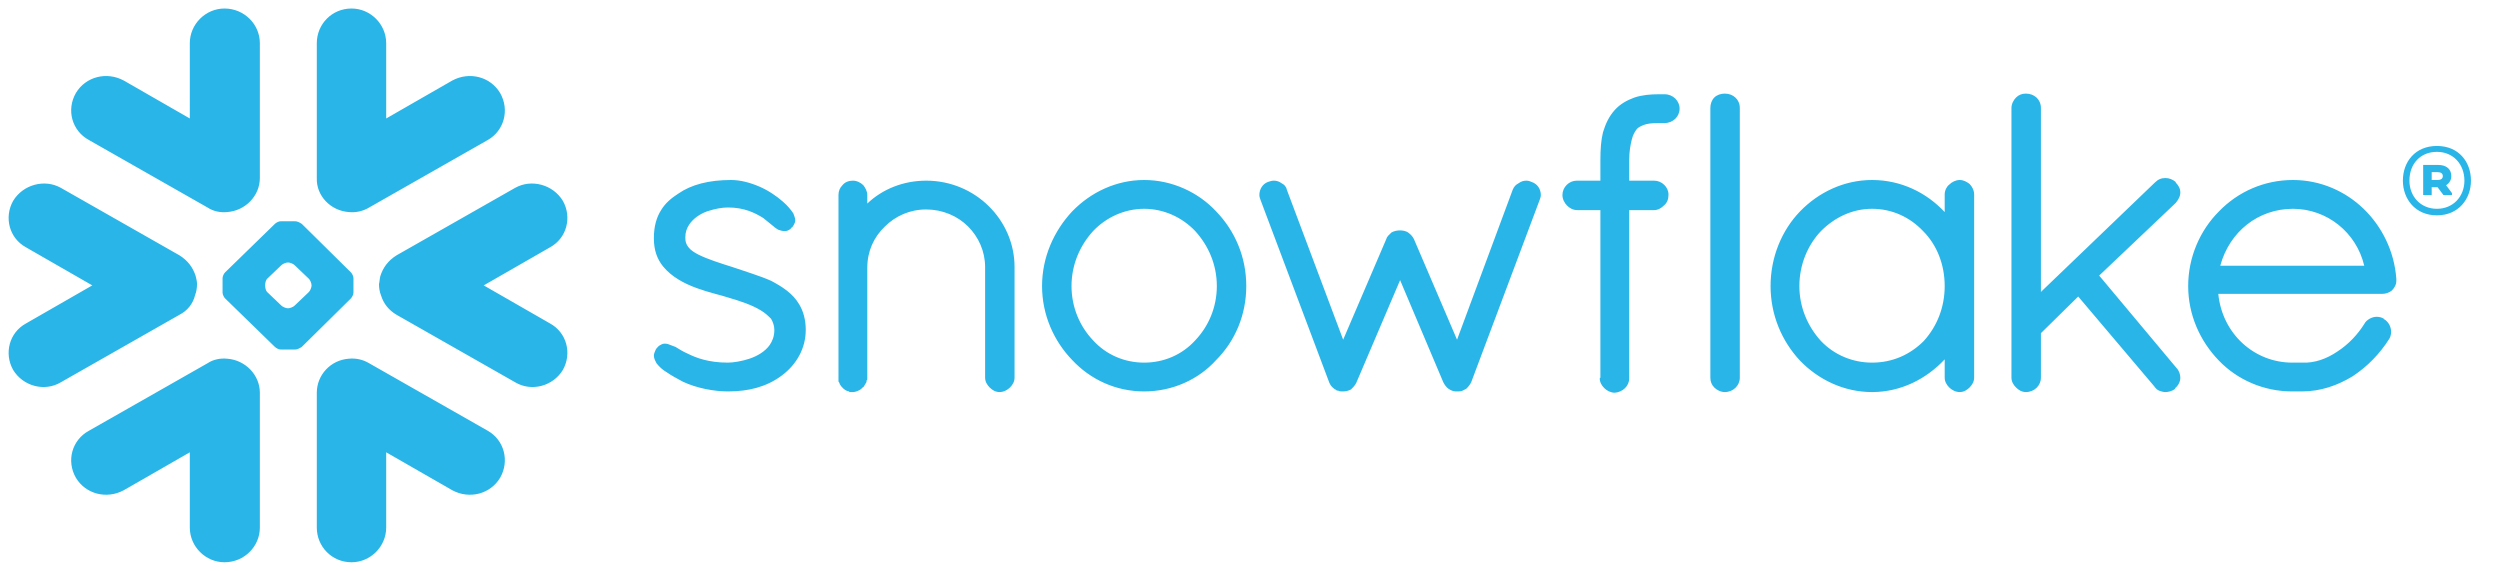 <svg width="175" height="40" viewBox="0 0 175 40" fill="none" xmlns="http://www.w3.org/2000/svg">
<g clip-path="url(#clip0_800_1640)">
<mask id="mask0_800_1640" style="mask-type:luminance" maskUnits="userSpaceOnUse" x="0" y="-1" width="175" height="41">
<path d="M174.57 -0H0V40H174.57V-0Z" fill="white"/>
</mask>
<g mask="url(#mask0_800_1640)">
<path fill-rule="evenodd" clip-rule="evenodd" d="M170.63 12.05H170.218V12.6H170.63C170.859 12.6 170.997 12.508 170.997 12.325C170.997 12.142 170.859 12.05 170.63 12.05ZM169.622 11.546H170.676C171.226 11.546 171.592 11.821 171.592 12.325C171.592 12.6 171.455 12.829 171.226 12.967L171.638 13.517V13.654H171.042L170.63 13.104H170.218V13.654H169.622V11.546ZM172.509 12.646C172.509 11.5 171.73 10.63 170.584 10.63C169.439 10.63 168.66 11.455 168.66 12.646C168.66 13.746 169.439 14.616 170.584 14.616C171.73 14.616 172.509 13.746 172.509 12.646ZM172.967 12.646C172.967 13.929 172.096 15.074 170.584 15.074C169.072 15.074 168.202 13.929 168.202 12.646C168.202 11.317 169.072 10.217 170.584 10.217C172.096 10.217 172.967 11.317 172.967 12.646ZM38.488 17.32L33.86 19.977L38.488 22.634C39.679 23.276 40.046 24.742 39.404 25.888C38.717 27.033 37.205 27.445 36.06 26.758L27.766 22.039C27.216 21.718 26.85 21.26 26.667 20.664C26.575 20.435 26.529 20.16 26.529 19.885C26.575 19.702 26.575 19.519 26.621 19.335C26.804 18.74 27.171 18.236 27.766 17.869L36.06 13.15C37.205 12.508 38.717 12.921 39.404 14.066C40.046 15.212 39.679 16.678 38.488 17.32ZM34.135 30.149L25.842 25.429C25.384 25.154 24.88 25.063 24.422 25.109C23.139 25.2 22.176 26.254 22.176 27.491V36.93C22.176 38.259 23.23 39.358 24.605 39.358C25.934 39.358 27.033 38.259 27.033 36.93V31.661L31.661 34.318C32.852 34.96 34.319 34.593 35.006 33.448C35.693 32.256 35.281 30.79 34.135 30.149ZM24.559 20.893L21.123 24.284C20.985 24.376 20.802 24.467 20.664 24.467H20.435H19.931H19.656C19.519 24.467 19.336 24.376 19.244 24.284L15.762 20.893C15.67 20.802 15.579 20.618 15.579 20.481V20.206V19.748V19.473C15.579 19.335 15.67 19.152 15.762 19.061L19.244 15.67C19.336 15.578 19.519 15.487 19.656 15.487H19.886H20.435H20.664C20.802 15.487 20.985 15.578 21.123 15.67L24.559 19.061C24.651 19.152 24.742 19.335 24.742 19.473V19.748V20.206V20.481C24.742 20.618 24.651 20.802 24.559 20.893ZM21.81 19.977C21.81 19.84 21.718 19.61 21.627 19.519L20.619 18.557C20.527 18.465 20.298 18.373 20.16 18.373C20.023 18.373 19.794 18.465 19.702 18.557L18.694 19.519C18.602 19.61 18.557 19.84 18.557 19.977C18.557 20.114 18.602 20.343 18.694 20.435L19.702 21.397C19.794 21.489 20.023 21.581 20.16 21.581C20.298 21.581 20.527 21.489 20.619 21.397L21.627 20.435C21.718 20.343 21.81 20.114 21.81 19.977ZM6.231 9.805L14.525 14.524C14.937 14.799 15.441 14.891 15.899 14.845C17.182 14.754 18.19 13.7 18.19 12.463V3.024C18.19 1.695 17.09 0.596 15.716 0.596C14.387 0.596 13.287 1.695 13.287 3.024V8.293L8.66 5.636C7.469 4.994 6.002 5.361 5.315 6.506C4.628 7.697 5.04 9.164 6.231 9.805ZM24.422 14.845C24.88 14.891 25.384 14.799 25.842 14.524L34.135 9.805C35.281 9.164 35.693 7.697 35.006 6.506C34.319 5.361 32.852 4.994 31.661 5.636L27.033 8.293V3.024C27.033 1.695 25.934 0.596 24.605 0.596C23.23 0.596 22.176 1.695 22.176 3.024V12.463C22.131 13.7 23.139 14.754 24.422 14.845ZM15.899 25.109C15.441 25.063 14.937 25.154 14.525 25.429L6.231 30.149C5.04 30.79 4.628 32.256 5.315 33.448C6.002 34.593 7.469 34.96 8.66 34.318L13.287 31.661V36.93C13.287 38.259 14.387 39.358 15.716 39.358C17.09 39.358 18.19 38.259 18.19 36.93V27.491C18.19 26.254 17.182 25.2 15.899 25.109ZM13.654 20.664C13.746 20.435 13.791 20.16 13.791 19.885C13.791 19.702 13.746 19.519 13.7 19.335C13.517 18.74 13.15 18.236 12.554 17.869L4.261 13.15C3.116 12.508 1.604 12.921 0.916 14.066C0.275 15.212 0.641 16.678 1.833 17.32L6.46 19.977L1.833 22.634C0.641 23.276 0.275 24.742 0.916 25.888C1.604 27.033 3.116 27.445 4.261 26.758L12.554 22.039C13.104 21.764 13.517 21.26 13.654 20.664ZM116.518 6.598H116.289C116.289 6.598 116.243 6.598 116.197 6.598C116.197 6.598 116.151 6.598 116.105 6.598C115.556 6.598 114.96 6.644 114.41 6.827C113.906 7.01 113.402 7.285 113.036 7.697C112.623 8.156 112.394 8.66 112.211 9.255C112.073 9.805 112.027 10.447 112.027 11.226V12.646H110.378C109.828 12.646 109.37 13.104 109.37 13.654C109.37 13.929 109.507 14.204 109.691 14.387C109.874 14.57 110.103 14.708 110.424 14.708H112.027V26.437L111.982 26.483C111.982 26.758 112.119 26.987 112.302 27.171C112.486 27.354 112.761 27.491 113.036 27.491C113.585 27.445 114.044 27.033 114.044 26.483V14.708H115.785C116.06 14.708 116.289 14.57 116.472 14.387C116.701 14.204 116.793 13.929 116.793 13.654V13.608C116.793 13.104 116.334 12.646 115.785 12.646H114.044V11.226C114.044 10.584 114.135 10.126 114.227 9.759C114.318 9.393 114.456 9.209 114.548 9.072C114.639 8.935 114.822 8.843 115.052 8.751C115.281 8.66 115.601 8.614 116.06 8.614H116.105C116.151 8.614 116.197 8.614 116.197 8.614C116.243 8.614 116.243 8.614 116.289 8.614H116.426H116.518C117.113 8.614 117.572 8.156 117.572 7.606C117.572 7.056 117.113 6.598 116.518 6.598ZM152.302 14.204C152.486 13.975 152.623 13.746 152.623 13.471C152.623 13.196 152.486 12.967 152.302 12.783C152.302 12.738 152.302 12.738 152.302 12.738C152.073 12.554 151.844 12.463 151.569 12.463C151.294 12.463 151.065 12.554 150.836 12.783L142.864 20.435V7.56C142.864 6.964 142.406 6.552 141.81 6.552C141.535 6.552 141.306 6.644 141.123 6.827C140.939 7.01 140.802 7.285 140.802 7.56V26.437C140.802 26.712 140.939 26.941 141.123 27.125C141.306 27.308 141.535 27.445 141.81 27.445C142.406 27.445 142.864 26.987 142.864 26.437V23.322L145.475 20.756L150.79 27.033C150.882 27.171 151.019 27.308 151.157 27.354C151.294 27.4 151.432 27.445 151.569 27.445C151.753 27.445 152.027 27.4 152.257 27.216V27.171C152.486 26.987 152.623 26.712 152.623 26.437C152.623 26.208 152.532 25.933 152.348 25.75L146.942 19.29L152.302 14.204ZM137.869 12.875C138.053 13.058 138.19 13.333 138.19 13.608V26.437C138.19 26.712 138.053 26.941 137.869 27.125C137.686 27.308 137.457 27.445 137.182 27.445C136.907 27.445 136.632 27.308 136.449 27.125C136.266 26.941 136.128 26.712 136.128 26.437V25.154C134.845 26.529 133.058 27.445 131.042 27.445C129.072 27.445 127.285 26.575 126.002 25.246C124.719 23.872 123.94 22.039 123.94 20.023C123.94 18.007 124.719 16.128 126.002 14.799C127.285 13.471 129.072 12.6 131.042 12.6C133.058 12.6 134.845 13.471 136.128 14.845V13.608C136.128 13.333 136.266 13.058 136.449 12.921C136.632 12.738 136.907 12.6 137.182 12.6C137.457 12.6 137.686 12.738 137.869 12.875ZM136.128 20.023C136.128 18.511 135.578 17.136 134.616 16.174C133.7 15.212 132.463 14.616 131.042 14.616C129.668 14.616 128.431 15.212 127.469 16.174C126.552 17.136 125.956 18.511 125.956 20.023C125.956 21.535 126.552 22.864 127.469 23.872C128.385 24.834 129.668 25.384 131.042 25.384C132.463 25.384 133.7 24.834 134.662 23.872C135.578 22.864 136.128 21.535 136.128 20.023ZM53.975 19.656C53.15 19.29 52.188 19.015 51.272 18.694C50.401 18.419 49.53 18.144 48.889 17.823C48.614 17.686 48.339 17.503 48.202 17.32C48.018 17.09 47.972 16.907 47.972 16.632C47.972 16.266 48.064 15.991 48.247 15.716C48.522 15.303 48.98 14.983 49.484 14.799C50.034 14.616 50.538 14.524 50.951 14.524C52.096 14.524 52.829 14.891 53.425 15.258C53.7 15.487 53.929 15.67 54.158 15.853C54.25 15.945 54.341 15.991 54.479 16.082C54.616 16.128 54.754 16.174 54.891 16.174C54.983 16.174 55.075 16.174 55.166 16.128C55.258 16.082 55.349 16.037 55.395 15.945C55.487 15.899 55.533 15.807 55.578 15.716C55.624 15.624 55.67 15.533 55.67 15.441C55.67 15.258 55.578 15.074 55.533 14.937C55.349 14.662 55.12 14.387 54.8 14.112C54.387 13.746 53.791 13.333 53.15 13.058C52.509 12.783 51.821 12.6 51.18 12.6C49.622 12.6 48.385 12.921 47.468 13.562C46.965 13.883 46.552 14.25 46.277 14.708C45.956 15.212 45.773 15.853 45.773 16.632C45.773 16.678 45.773 16.678 45.773 16.724C45.773 17.503 46.002 18.144 46.415 18.648C47.01 19.381 47.881 19.84 48.751 20.16C49.622 20.481 50.493 20.664 51.042 20.848C51.821 21.077 52.646 21.352 53.242 21.718C53.562 21.901 53.791 22.13 53.975 22.314C54.112 22.543 54.204 22.818 54.204 23.093C54.204 23.551 54.066 23.872 53.883 24.146C53.562 24.605 53.013 24.925 52.463 25.109C51.913 25.292 51.317 25.384 50.951 25.384C49.622 25.384 48.751 25.063 48.11 24.742C47.789 24.605 47.514 24.421 47.285 24.284C47.148 24.238 47.056 24.192 46.919 24.146C46.827 24.101 46.69 24.055 46.552 24.055C46.506 24.055 46.415 24.055 46.323 24.101C46.231 24.146 46.14 24.192 46.094 24.238C46.002 24.33 45.911 24.421 45.865 24.559C45.819 24.651 45.773 24.788 45.773 24.88C45.773 25.109 45.865 25.246 45.956 25.429C46.14 25.659 46.369 25.888 46.69 26.071C47.01 26.3 47.377 26.483 47.789 26.712C48.751 27.171 49.989 27.4 50.951 27.4C52.417 27.4 53.654 27.079 54.708 26.3C55.762 25.521 56.403 24.376 56.403 23.093C56.403 22.36 56.22 21.764 55.945 21.306C55.487 20.527 54.754 20.069 53.975 19.656ZM120.733 6.552C120.458 6.552 120.183 6.644 120 6.827C119.817 7.01 119.725 7.285 119.725 7.56V26.437C119.725 26.712 119.817 26.941 120 27.125C120.183 27.308 120.458 27.445 120.733 27.445C121.329 27.445 121.787 26.987 121.787 26.437V7.56C121.787 6.964 121.329 6.552 120.733 6.552ZM167.743 19.565V19.656C167.743 19.931 167.606 20.16 167.423 20.343C167.239 20.481 167.01 20.573 166.735 20.573H155.281C155.556 23.368 157.801 25.384 160.458 25.384H161.145C162.016 25.429 162.887 25.109 163.62 24.605C164.399 24.101 165.04 23.413 165.498 22.68C165.59 22.497 165.727 22.405 165.865 22.314C166.048 22.222 166.186 22.176 166.369 22.176C166.552 22.176 166.735 22.222 166.873 22.314V22.36H166.919C167.194 22.543 167.377 22.864 167.377 23.23C167.377 23.413 167.331 23.597 167.239 23.734C166.598 24.742 165.727 25.659 164.674 26.346C163.62 26.987 162.428 27.4 161.145 27.4H160.458C158.442 27.4 156.609 26.575 155.326 25.246C153.998 23.872 153.173 22.039 153.173 20.023C153.173 18.007 153.998 16.128 155.326 14.799C156.655 13.425 158.488 12.6 160.504 12.6C162.428 12.6 164.17 13.379 165.452 14.616C166.735 15.853 167.606 17.594 167.743 19.519V19.565ZM165.498 18.602C164.948 16.266 162.887 14.616 160.504 14.616C158.076 14.616 156.06 16.22 155.418 18.602H165.498ZM64.834 12.646C63.23 12.646 61.764 13.242 60.71 14.25V13.654C60.71 13.379 60.573 13.15 60.435 12.967C60.252 12.783 59.977 12.646 59.702 12.646C59.427 12.646 59.152 12.738 58.969 12.967C58.786 13.15 58.694 13.379 58.694 13.654V26.712L58.74 26.758C58.74 26.804 58.786 26.85 58.786 26.896C58.923 27.125 59.152 27.354 59.427 27.4L59.473 27.445H59.702C59.84 27.445 59.977 27.4 60.16 27.308C60.252 27.262 60.344 27.171 60.435 27.079C60.481 27.079 60.481 27.033 60.481 27.033C60.527 26.941 60.573 26.896 60.619 26.804C60.664 26.758 60.664 26.666 60.664 26.621L60.71 26.575V18.74C60.71 17.594 61.168 16.586 61.947 15.853C62.68 15.12 63.688 14.662 64.834 14.662C65.979 14.662 67.033 15.12 67.766 15.853C68.499 16.586 68.958 17.594 68.958 18.694V26.437C68.958 26.712 69.095 26.941 69.278 27.125C69.462 27.308 69.691 27.445 69.966 27.445C70.241 27.445 70.516 27.308 70.699 27.125C70.882 26.941 71.019 26.712 71.019 26.437V18.694C71.019 15.395 68.27 12.646 64.834 12.646ZM85.132 14.799C86.46 16.174 87.239 18.007 87.239 20.023C87.239 22.039 86.46 23.872 85.132 25.2C83.895 26.575 82.062 27.4 80.092 27.4C78.121 27.4 76.335 26.575 75.052 25.2C73.769 23.872 72.944 22.039 72.944 20.023C72.944 18.007 73.769 16.174 75.052 14.799C76.335 13.471 78.121 12.6 80.092 12.6C82.062 12.6 83.895 13.471 85.132 14.799ZM85.178 20.023C85.178 18.511 84.582 17.182 83.665 16.174C82.749 15.212 81.466 14.616 80.092 14.616C78.717 14.616 77.434 15.212 76.518 16.174C75.601 17.182 75.006 18.511 75.006 20.023C75.006 21.535 75.601 22.864 76.518 23.826C77.434 24.834 78.717 25.384 80.092 25.384C81.466 25.384 82.749 24.834 83.665 23.826C84.582 22.864 85.178 21.535 85.178 20.023ZM107.216 12.738C107.125 12.692 106.987 12.646 106.85 12.646C106.667 12.646 106.483 12.692 106.3 12.829C106.117 12.921 105.979 13.058 105.888 13.287L101.993 23.78L98.969 16.724C98.877 16.541 98.74 16.403 98.557 16.266C98.419 16.174 98.19 16.128 98.007 16.128C97.778 16.128 97.594 16.174 97.411 16.266C97.274 16.403 97.091 16.541 97.045 16.724L94.021 23.78L90.08 13.287C90.034 13.058 89.897 12.921 89.714 12.829C89.53 12.692 89.347 12.646 89.164 12.646C89.026 12.646 88.889 12.692 88.751 12.738C88.385 12.875 88.156 13.242 88.156 13.654C88.156 13.791 88.202 13.883 88.247 14.021L93.058 26.804C93.104 26.896 93.15 26.987 93.242 27.079C93.287 27.125 93.379 27.216 93.471 27.262C93.471 27.262 93.517 27.262 93.517 27.308C93.562 27.308 93.608 27.354 93.7 27.354C93.746 27.4 93.883 27.4 94.021 27.4C94.204 27.4 94.387 27.354 94.57 27.262C94.708 27.125 94.845 26.987 94.937 26.804L98.007 19.61L101.031 26.758C101.123 26.941 101.26 27.125 101.397 27.216C101.535 27.308 101.718 27.4 101.901 27.4H101.993C102.131 27.4 102.268 27.4 102.36 27.354C102.451 27.308 102.543 27.262 102.635 27.216C102.772 27.079 102.91 26.941 103.001 26.712L107.766 14.021C107.812 13.883 107.858 13.791 107.858 13.654C107.858 13.242 107.629 12.875 107.216 12.738Z" fill="#29B5E8"/>
</g>
</g>
<defs>
<clipPath id="clip0_800_1640">
<rect width="174.57" height="40" fill="white"/>
</clipPath>
</defs>
</svg>
